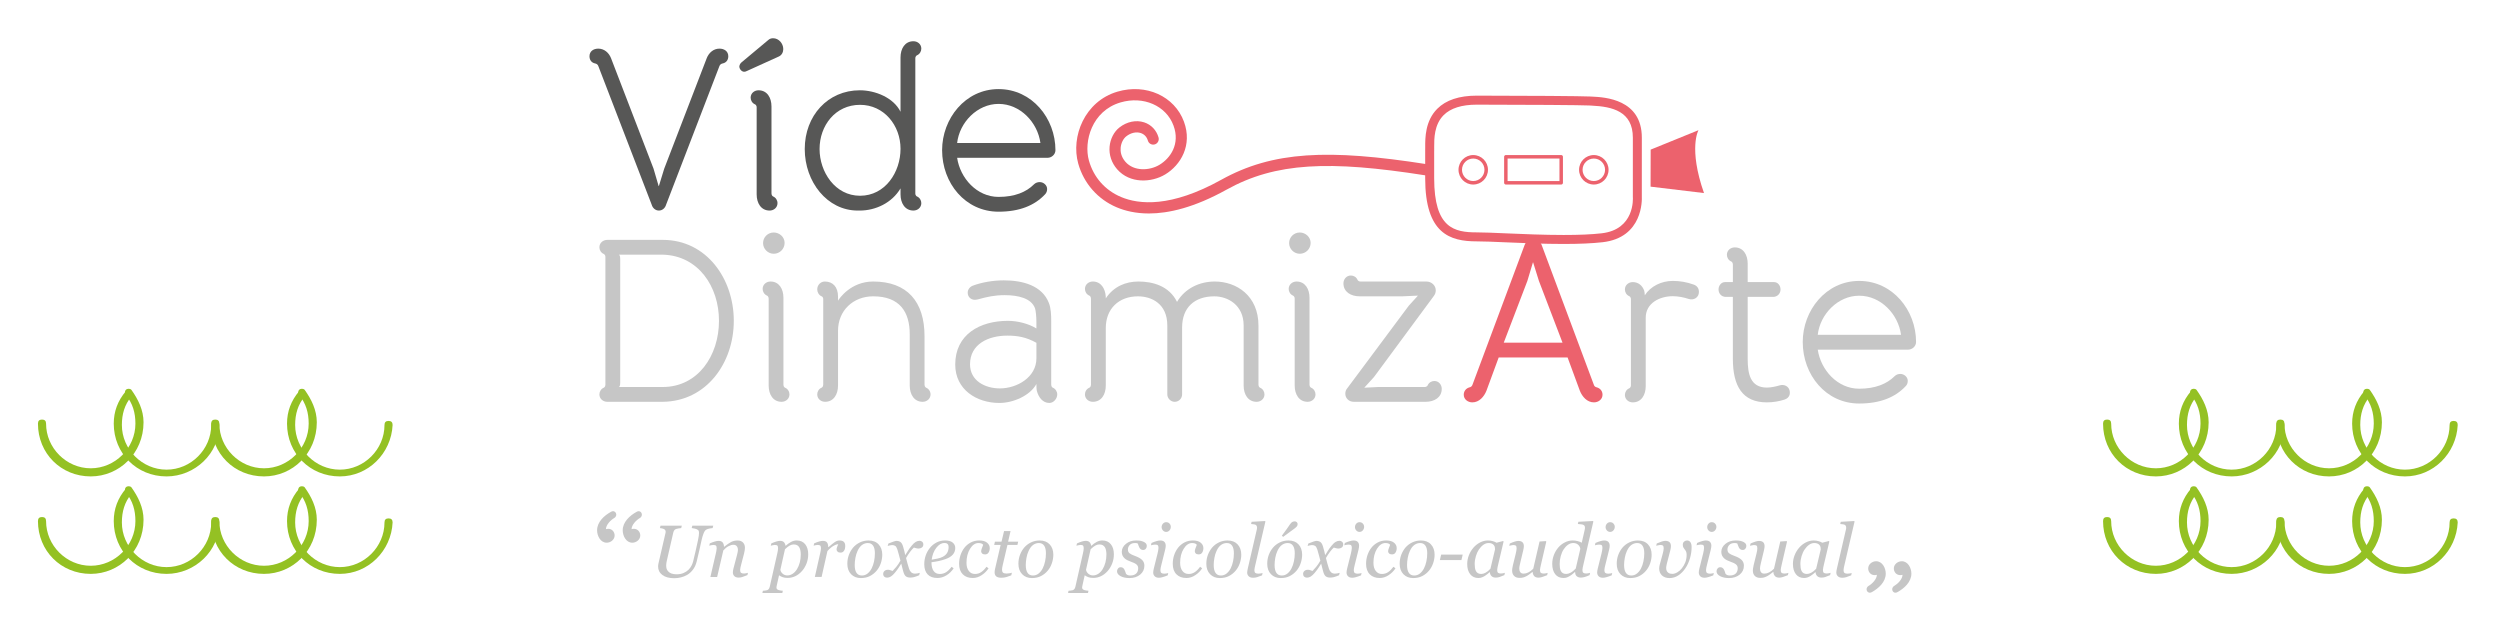 <?xml version="1.0" encoding="utf-8"?>
<!-- Generator: Adobe Illustrator 18.0.0, SVG Export Plug-In . SVG Version: 6.00 Build 0)  -->
<!DOCTYPE svg PUBLIC "-//W3C//DTD SVG 1.1//EN" "http://www.w3.org/Graphics/SVG/1.1/DTD/svg11.dtd">
<svg version="1.1" id="Layer_1" xmlns="http://www.w3.org/2000/svg" xmlns:xlink="http://www.w3.org/1999/xlink" x="0px" y="0px"
	 width="301.748px" height="76.191px" viewBox="0 0 301.748 76.191" style="enable-background:new 0 0 301.748 76.191;"
	 xml:space="preserve">
<style type="text/css">
	.st0{fill:#575756;}
	.st1{fill:#C6C6C6;}
	.st2{fill:#EC626D;}
	.st3{fill:#9770AE;}
	.st4{fill:#6EC4C6;}
	.st5{fill:#CB6566;}
	.st6{fill:#FEEB17;}
	.st7{fill:#94C123;}
</style>
<g>
	<path class="st0" d="M71.82,7.656C71.4,7.571,71.15,7.239,71.15,6.791c0-0.617,0.501-0.922,1.06-0.922
		c0.725,0,1.284,0.503,1.538,1.144l5.136,13.348l0.612,2.094h0.031l0.643-2.094l5.136-13.348c0.252-0.64,0.81-1.144,1.534-1.144
		c0.558,0,1.064,0.305,1.064,0.922c0,0.447-0.249,0.779-0.67,0.864c-0.168,0.025-0.334,0.139-0.394,0.306l-6.447,16.757
		c-0.111,0.388-0.444,0.695-0.865,0.695c-0.422,0-0.754-0.307-0.865-0.695L72.211,7.962C72.154,7.795,71.987,7.68,71.82,7.656z"/>
	<path class="st0" d="M90.13,8.577c-0.114,0.058-0.195,0.084-0.309,0.084c-0.308,0-0.585-0.337-0.585-0.643
		c0.026-0.224,0.141-0.389,0.277-0.501l3.242-2.708c0.165-0.141,0.361-0.194,0.556-0.194c0.696,0,1.229,0.641,1.229,1.311
		c0,0.363-0.17,0.724-0.533,0.892L90.13,8.577z M91.328,23.459V12.96c0-0.278-0.194-0.362-0.194-0.362
		c-0.337-0.14-0.532-0.476-0.532-0.81c0-0.534,0.447-0.891,0.949-0.891c1.037,0,1.566,0.891,1.566,1.95v10.5
		c0,0.28,0.195,0.364,0.195,0.364c0.336,0.14,0.531,0.475,0.531,0.809c0,0.531-0.447,0.895-0.948,0.895
		C91.86,25.414,91.328,24.519,91.328,23.459z"/>
	<path class="st0" d="M108.693,23.459v-0.723c-1.032,1.755-3.016,2.678-4.914,2.678h-0.252c-3.684,0-6.395-3.462-6.395-7.427
		c0-4.022,2.79-7.09,6.646-7.09c1.872,0,4.078,0.891,4.914,2.593V6.929c0-1.06,0.531-1.952,1.562-1.952
		c0.504,0,0.948,0.362,0.948,0.891c0,0.335-0.195,0.67-0.527,0.809c0,0-0.196,0.086-0.196,0.364v16.305
		c0,0.28,0.196,0.364,0.196,0.364c0.332,0.14,0.527,0.475,0.527,0.809c0,0.531-0.444,0.895-0.948,0.895
		C109.225,25.414,108.693,24.519,108.693,23.459z M103.806,12.653c-2.989,0-4.885,2.513-4.885,5.334c0,2.762,1.87,5.64,4.885,5.64
		c3.043,0,4.887-2.847,4.887-5.666C108.693,15.14,106.708,12.653,103.806,12.653z"/>
	<path class="st0" d="M115.525,19.047c0.363,2.455,2.376,4.719,5.001,4.719c1.952,0,3.349-0.585,4.266-1.509
		c0.199-0.195,0.45-0.279,0.701-0.279c0.447,0,0.894,0.362,0.894,0.837c0,0.253-0.087,0.476-0.252,0.644
		c-1.256,1.338-3.073,2.093-5.609,2.093c-4.026,0-6.815-3.46-6.815-7.425c0-3.798,2.789-7.373,6.815-7.373
		c4.044,0,6.865,3.546,6.865,7.373c0,0.529-0.472,0.92-0.949,0.92H115.525z M125.577,17.259c-0.335-2.484-2.431-4.718-5.051-4.718
		c-2.572,0-4.721,2.234-5.001,4.718H125.577z"/>
	<path class="st1" d="M73.298,48.498c-0.505,0-0.952-0.363-0.952-0.894c0-0.333,0.199-0.672,0.531-0.809
		c0,0,0.195-0.084,0.195-0.362V31.019c0-0.28-0.195-0.364-0.195-0.364c-0.333-0.138-0.531-0.473-0.531-0.809
		c0-0.531,0.447-0.893,0.952-0.893h6.696c5.278,0,8.575,4.689,8.575,9.771c0,5.081-3.296,9.717-8.575,9.773H73.298z M74.719,30.739
		c0.14,0.142,0.14,0.365,0.14,0.531v14.908c0,0.171,0,0.395-0.14,0.533h5.276c4.248,0,6.786-3.795,6.786-7.987
		c0-4.16-2.512-7.874-6.786-7.986H74.719z"/>
	<path class="st1" d="M92.777,46.541V36.046c0-0.28-0.196-0.365-0.196-0.365c-0.336-0.139-0.531-0.473-0.531-0.809
		c0-0.532,0.443-0.893,0.949-0.893c1.032,0,1.56,0.893,1.56,1.953v10.501c0,0.278,0.195,0.362,0.195,0.362
		c0.337,0.137,0.533,0.476,0.533,0.809c0,0.531-0.444,0.894-0.95,0.894C93.305,48.498,92.777,47.604,92.777,46.541z M92.102,29.342
		c0-0.724,0.586-1.28,1.286-1.28c0.701,0,1.314,0.556,1.314,1.253c0,0.729-0.586,1.314-1.314,1.314
		C92.688,30.629,92.102,30.044,92.102,29.342z"/>
	<path class="st1" d="M109.804,46.541v-6.197c0-2.655-1.171-4.578-4.413-4.578c-2.398,0-4.242,1.704-4.242,4.159v6.616
		c0,1.063-0.531,1.956-1.562,1.956c-0.504,0-0.948-0.363-0.948-0.894c0-0.333,0.194-0.672,0.527-0.809c0,0,0.196-0.084,0.196-0.362
		V36.098c0-0.278-0.196-0.332-0.196-0.332c-0.333-0.141-0.527-0.503-0.527-0.839c0-0.531,0.416-0.948,0.917-0.948
		c0.979,0,1.592,0.668,1.592,1.813v0.503c0.141-0.249,1.534-2.316,4.242-2.316c4.106,0,6.199,2.426,6.199,6.59v5.864
		c0,0.278,0.196,0.362,0.196,0.362c0.334,0.137,0.532,0.476,0.532,0.809c0,0.531-0.449,0.894-0.953,0.894
		C110.337,48.498,109.804,47.604,109.804,46.541z"/>
	<path class="st1" d="M125.15,47.187c-0.055-0.222-0.055-0.559-0.055-0.837c-0.78,1.42-2.819,2.287-4.468,2.287
		c-2.763,0-5.331-1.621-5.331-4.635c0-3.63,2.962-5.277,6.366-5.277c1.2,0,2.538,0.362,3.432,0.922c0-0.171,0-0.504,0-0.782
		c0-0.641-0.083-1.426-0.167-1.65c-0.446-1.226-2.04-1.59-3.655-1.59c-1.233,0-2.097,0.195-3.211,0.503
		c-0.114,0.029-0.283,0.058-0.394,0.058c-0.502,0-0.865-0.365-0.865-0.867c0-0.364,0.251-0.7,0.613-0.838
		c1.036-0.39,2.403-0.643,3.742-0.643c2.319,0,4.637,0.643,5.444,2.737c0.253,0.639,0.28,1.451,0.28,2.233v7.625
		c0,0.278,0.195,0.362,0.195,0.362c0.333,0.137,0.532,0.476,0.532,0.809c0,0.531-0.448,1.033-0.953,1.033
		C125.849,48.637,125.348,47.94,125.15,47.187z M125.095,41.376c-1.258-0.697-2.288-0.866-3.519-0.866
		c-2.263,0-4.494,1.008-4.494,3.464c0,1.984,1.814,2.906,3.601,2.906c2.068,0,4.412-1.342,4.412-3.634V41.376z"/>
	<path class="st1" d="M130.952,47.604c0-0.333,0.195-0.672,0.532-0.809c0,0,0.195-0.084,0.195-0.362V36.046
		c0-0.28-0.195-0.365-0.195-0.365c-0.337-0.139-0.532-0.473-0.532-0.809c0-0.532,0.447-0.893,0.949-0.893
		c0.979,0,1.507,0.839,1.566,1.841c0,0.03,0,0.168,0,0.196c0.949-1.451,2.429-2.037,3.936-2.037c1.731,0,3.712,0.527,4.662,2.456
		c0.979-1.648,2.738-2.456,4.552-2.456c2.626,0,5.279,1.702,5.279,5.331v7.123c0,0.278,0.195,0.362,0.195,0.362
		c0.336,0.137,0.53,0.476,0.53,0.809c0,0.531-0.448,0.894-0.948,0.894c-1.033,0-1.566-0.894-1.566-1.956v-7.257
		c0-2.484-1.928-3.518-3.546-3.518c-2.372,0-3.882,1.341-3.882,3.768v8.07c0,0.478-0.389,0.894-0.894,0.894
		c-0.474,0-0.892-0.416-0.892-0.894v-8.32c0-2.652-1.928-3.518-3.546-3.518c-2.316,0-3.88,1.507-3.88,3.824v6.951
		c0,1.063-0.529,1.956-1.566,1.956C131.398,48.498,130.952,48.135,130.952,47.604z"/>
	<path class="st1" d="M156.268,46.541V36.046c0-0.28-0.199-0.365-0.199-0.365c-0.331-0.139-0.527-0.473-0.527-0.809
		c0-0.532,0.447-0.893,0.949-0.893c1.032,0,1.565,0.893,1.565,1.953v10.501c0,0.278,0.195,0.362,0.195,0.362
		c0.333,0.137,0.529,0.476,0.529,0.809c0,0.531-0.444,0.894-0.951,0.894C156.797,48.498,156.268,47.604,156.268,46.541z
		 M155.595,29.342c0-0.724,0.589-1.28,1.285-1.28c0.698,0,1.313,0.556,1.313,1.253c0,0.729-0.585,1.314-1.313,1.314
		C156.184,30.629,155.595,30.044,155.595,29.342z"/>
	<path class="st1" d="M163.05,33.253c0.333,0,0.67,0.194,0.806,0.533c0,0,0.084,0.194,0.362,0.194h7.931
		c0.673,0,1.146,0.502,1.146,1.06c0,0.223-0.056,0.447-0.223,0.671l-7.234,9.798l-1.171,1.287l1.675-0.084h5.61
		c0.279,0,0.363-0.196,0.363-0.196c0.141-0.337,0.475-0.531,0.812-0.531c0.528,0,0.89,0.449,0.89,0.948
		c0,1.035-0.89,1.566-1.951,1.566h-8.659c-0.613,0-1.029-0.447-1.029-0.975c0-0.228,0.053-0.448,0.221-0.642l7.429-9.971
		l1.115-1.229l-1.87,0.085h-5.167c-1.058,0-1.955-0.531-1.955-1.566C162.153,33.701,162.517,33.253,163.05,33.253z"/>
	<path class="st1" d="M198.442,35.051c0.028,0.084,0.084,0.336,0.084,0.59c0.698-1.094,2.01-1.735,3.38-1.735
		c0.837,0,1.703,0.142,2.54,0.45c0.364,0.136,0.613,0.417,0.613,0.89c0,0.673-0.642,1.034-1.228,0.84
		c-0.586-0.196-1.283-0.335-1.925-0.335c-1.592,0-3.269,0.838-3.269,2.596v8.264c0,1.063-0.531,1.956-1.564,1.956
		c-0.501,0-0.949-0.363-0.949-0.894c0-0.334,0.194-0.672,0.531-0.808c0,0,0.195-0.084,0.195-0.364V36.113
		c0-0.278-0.195-0.363-0.195-0.363c-0.338-0.14-0.531-0.476-0.531-0.812c0-0.532,0.447-0.89,0.949-0.89
		C197.747,34.049,198.22,34.466,198.442,35.051z"/>
	<path class="st1" d="M210.945,31.815v2.233h3.183c0.475,0,0.781,0.443,0.781,0.89c0,0.534-0.416,0.897-0.892,0.897h-3.072v7.481
		c0,1.735,0.277,3.465,2.318,3.465c0.501,0,1.118-0.14,1.591-0.28c0.56-0.139,1.033,0.168,1.144,0.615
		c0.111,0.418,0,0.918-0.611,1.115c-0.616,0.198-1.343,0.335-2.124,0.335c-2.962,0-4.106-1.982-4.106-5.25v-7.481h-0.838
		c-0.558,0-0.892-0.422-0.892-0.897c0-0.447,0.308-0.89,0.783-0.89h0.947v-2.123c0-0.279-0.195-0.363-0.195-0.363
		c-0.333-0.138-0.527-0.476-0.527-0.808c0-0.531,0.444-0.894,0.948-0.894C210.415,29.86,210.945,30.755,210.945,31.815z"/>
	<path class="st1" d="M219.401,42.2c0.365,2.455,2.374,4.717,4.998,4.717c1.955,0,3.351-0.586,4.274-1.507
		c0.195-0.195,0.444-0.279,0.697-0.279c0.447,0,0.896,0.363,0.896,0.839c0,0.253-0.085,0.474-0.253,0.641
		c-1.256,1.341-3.073,2.094-5.613,2.094c-4.018,0-6.811-3.459-6.811-7.425c0-3.799,2.793-7.373,6.811-7.373
		c4.047,0,6.868,3.548,6.868,7.373c0,0.529-0.476,0.921-0.949,0.921H219.401z M229.454,40.411c-0.337-2.484-2.431-4.719-5.055-4.719
		c-2.567,0-4.72,2.235-4.998,4.719H229.454z"/>
	<g>
		<path class="st2" d="M186.082,29.58l6.284,16.837c0.052,0.193,0.192,0.306,0.362,0.335c0.416,0.113,0.695,0.446,0.695,0.893
			c0,0.558-0.5,0.921-1.032,0.921c-0.838,0-1.422-0.697-1.701-1.395l-1.482-4.023h-8.318l-1.481,4.023
			c-0.28,0.697-0.865,1.395-1.702,1.395c-0.532,0-1.033-0.363-1.033-0.921c0-0.447,0.279-0.78,0.696-0.893
			c0.169-0.03,0.309-0.142,0.365-0.335l6.283-16.837c0.168-0.473,0.584-0.695,1.032-0.695
			C185.496,28.885,185.913,29.107,186.082,29.58z M185.745,33.906l-0.697-2.232h-0.026l-0.67,2.232l-2.851,7.455h7.094
			L185.745,33.906z"/>
	</g>
	<path class="st2" d="M177.817,22.274c-0.981,0-1.777-0.797-1.777-1.782c0-0.983,0.796-1.778,1.777-1.778
		c0.982,0,1.78,0.795,1.78,1.778C179.598,21.477,178.799,22.274,177.817,22.274z M177.817,19.136c-0.747,0-1.356,0.609-1.356,1.357
		c0,0.749,0.609,1.359,1.356,1.359c0.748,0,1.357-0.61,1.357-1.359C179.174,19.744,178.565,19.136,177.817,19.136z"/>
	<path class="st2" d="M192.373,22.274c-0.983,0-1.781-0.797-1.781-1.782c0-0.983,0.798-1.778,1.781-1.778
		c0.979,0,1.779,0.795,1.779,1.778C194.152,21.477,193.352,22.274,192.373,22.274z M192.373,19.136
		c-0.748,0-1.358,0.609-1.358,1.357c0,0.749,0.609,1.359,1.358,1.359c0.747,0,1.357-0.61,1.357-1.359
		C193.73,19.744,193.12,19.136,192.373,19.136z"/>
	<path class="st2" d="M188.438,22.274h-6.682c-0.119,0-0.21-0.095-0.21-0.212v-3.136c0-0.117,0.091-0.212,0.21-0.212h6.682
		c0.114,0,0.208,0.095,0.208,0.212v3.136C188.646,22.179,188.552,22.274,188.438,22.274z M181.965,21.851h6.261v-2.716h-6.261
		V21.851z"/>
	<path class="st2" d="M138.668,25.766c-1.611,0-2.895-0.325-3.88-0.742c-2.283-0.963-3.976-2.889-4.646-5.28
		c-0.913-3.252,0.773-7.519,4.735-8.682c3.439-1.013,6.888,0.544,8.023,3.62c1.047,2.833-0.383,5.243-2.264,6.374
		c-1.665,1.002-4.26,1.125-5.792-0.619c-0.682-0.778-1.006-1.752-0.917-2.746c0.087-0.93,0.532-1.795,1.19-2.308
		c0.9-0.704,2.017-0.933,2.987-0.614c0.847,0.279,1.478,0.941,1.731,1.821c0.102,0.361-0.101,0.735-0.457,0.84
		c-0.358,0.103-0.73-0.103-0.831-0.462c-0.128-0.447-0.434-0.769-0.858-0.91c-0.549-0.18-1.204-0.031-1.75,0.398
		c-0.361,0.279-0.625,0.815-0.675,1.362c-0.042,0.435,0.027,1.087,0.582,1.72c1.015,1.154,2.884,1.086,4.104,0.352
		c1.299-0.783,2.521-2.49,1.693-4.733c-0.887-2.404-3.635-3.605-6.393-2.795c-3.486,1.024-4.456,4.732-3.819,7.013
		c0.567,2.02,1.943,3.583,3.872,4.399c2.168,0.917,6.026,1.301,12.097-2.072c6.229-3.462,12.93-3.749,24.822-1.883
		c0.365,0.056,0.615,0.404,0.559,0.774c-0.057,0.37-0.397,0.627-0.764,0.568c-11.562-1.815-18.034-1.57-23.972,1.73
		C144.147,25.057,141.05,25.766,138.668,25.766z"/>
	<path class="st2" d="M188.726,29.446c-2.399,0-4.953-0.11-7.002-0.199c-1.436-0.063-2.673-0.114-3.48-0.114
		c-3.233,0-6.226-0.925-6.226-7.621l0.001-3.535c0-0.022,0-0.044,0.002-0.065c0-0.037-0.002-0.063-0.002-0.072h0.003v-0.088
		c-0.005-1.1-0.01-3.152,1.456-4.623c1.047-1.052,2.652-1.584,4.766-1.584c5.827,0,12.84,0.054,13.645,0.103
		c0.087,0.007,0.186,0.011,0.297,0.014c1.482,0.074,5.992,0.293,5.982,4.967c-0.006,4.491-0.002,6.895-0.002,7.094
		c0.021,0.408,0.137,4.962-4.737,5.514C192.18,29.376,190.64,29.446,188.726,29.446z M173.103,18.248c0,0.552,0,1.642,0,3.264
		c0,6.036,2.43,6.535,5.141,6.535c0.829,0,2.079,0.053,3.524,0.117c2.042,0.088,4.581,0.197,6.957,0.197
		c1.874,0,3.373-0.063,4.584-0.202c4.022-0.453,3.788-4.22,3.775-4.379l-0.001-0.041c0,0-0.006-2.415,0.001-7.111
		c0.006-3.205-2.497-3.76-4.948-3.879c-0.119-0.005-0.226-0.012-0.315-0.018c-0.787-0.049-7.767-0.1-13.577-0.1
		c-1.815,0-3.161,0.427-3.998,1.264c-1.149,1.155-1.144,2.845-1.141,3.856l0.002,0.147c0,0.053,0,0.112-0.002,0.166
		c0,0.009,0,0.016,0,0.022v0.164H173.103z"/>
	<path class="st2" d="M199.234,18.059l5.771-2.347c0,0-1.236,2.15,0.665,7.59l-6.447-0.773L199.234,18.059z"/>
</g>
<g>
	<g>
		<path class="st1" d="M81.381,69.79c-0.611,0-1.09-0.131-1.434-0.388c-0.343-0.26-0.516-0.604-0.516-1.035
			c0-0.061,0.005-0.118,0.012-0.174c0.006-0.054,0.017-0.115,0.033-0.184l0.85-3.682c0.007-0.023,0.011-0.049,0.013-0.076
			c0.003-0.026,0.004-0.051,0.004-0.074c0-0.059-0.012-0.113-0.037-0.163c-0.026-0.052-0.07-0.096-0.128-0.134
			c-0.064-0.041-0.149-0.072-0.257-0.096c-0.109-0.023-0.197-0.037-0.271-0.046l0.071-0.287h2.57l-0.07,0.287
			c-0.082,0.002-0.187,0.014-0.315,0.041c-0.127,0.02-0.223,0.042-0.288,0.062c-0.115,0.037-0.195,0.098-0.245,0.18
			c-0.05,0.08-0.086,0.168-0.109,0.261l-0.791,3.444c-0.017,0.074-0.034,0.16-0.046,0.249c-0.012,0.094-0.02,0.185-0.02,0.273
			c0,0.15,0.016,0.284,0.049,0.392c0.03,0.115,0.102,0.227,0.21,0.34c0.09,0.1,0.215,0.18,0.377,0.243
			c0.162,0.061,0.367,0.093,0.609,0.093c0.333,0,0.617-0.051,0.852-0.155c0.236-0.105,0.433-0.232,0.591-0.386
			c0.149-0.147,0.27-0.311,0.364-0.492c0.095-0.18,0.161-0.355,0.201-0.52c0.103-0.419,0.201-0.828,0.292-1.225
			c0.09-0.397,0.186-0.831,0.288-1.302c0.05-0.234,0.084-0.424,0.103-0.569c0.018-0.144,0.028-0.264,0.028-0.357
			c0-0.085-0.009-0.15-0.026-0.202c-0.018-0.05-0.048-0.095-0.093-0.134c-0.084-0.071-0.211-0.129-0.378-0.168
			c-0.17-0.038-0.298-0.061-0.385-0.07l0.07-0.287h2.527l-0.07,0.287c-0.079,0.002-0.203,0.021-0.372,0.054
			c-0.168,0.033-0.305,0.082-0.41,0.142c-0.119,0.069-0.223,0.222-0.316,0.457c-0.092,0.239-0.167,0.486-0.224,0.744
			c-0.091,0.416-0.184,0.835-0.279,1.261c-0.094,0.423-0.203,0.881-0.325,1.375c-0.102,0.405-0.256,0.74-0.461,1.001
			c-0.205,0.265-0.434,0.471-0.69,0.619c-0.249,0.142-0.504,0.243-0.768,0.304C81.906,69.759,81.641,69.79,81.381,69.79z"/>
		<path class="st1" d="M90.278,69.136l-0.065,0.278c-0.262,0.105-0.468,0.18-0.613,0.229c-0.146,0.049-0.293,0.072-0.443,0.072
			c-0.234,0-0.41-0.061-0.526-0.182c-0.116-0.12-0.174-0.27-0.174-0.448c0-0.063,0.005-0.134,0.018-0.21
			c0.012-0.078,0.031-0.169,0.056-0.272l0.43-1.632c0.033-0.123,0.059-0.236,0.078-0.339c0.018-0.102,0.029-0.183,0.029-0.246
			c0-0.194-0.047-0.351-0.14-0.462c-0.092-0.114-0.231-0.172-0.411-0.172c-0.175,0-0.374,0.061-0.592,0.176
			c-0.22,0.116-0.426,0.286-0.62,0.507l-0.746,3.205h-0.815l0.655-2.829c0.016-0.07,0.037-0.171,0.064-0.302
			c0.026-0.134,0.04-0.241,0.04-0.32c0-0.164-0.028-0.273-0.084-0.329c-0.054-0.055-0.167-0.085-0.331-0.085
			c-0.064,0-0.147,0.012-0.248,0.032c-0.098,0.025-0.176,0.041-0.231,0.058l0.065-0.281c0.229-0.099,0.431-0.177,0.606-0.226
			c0.175-0.049,0.326-0.075,0.451-0.075c0.232,0,0.396,0.063,0.495,0.19c0.099,0.124,0.153,0.296,0.158,0.518h0.027
			c0.319-0.253,0.594-0.446,0.825-0.569c0.233-0.124,0.497-0.186,0.791-0.186c0.279,0,0.496,0.08,0.653,0.242
			c0.156,0.162,0.234,0.373,0.234,0.635c0,0.052-0.008,0.145-0.023,0.279c-0.016,0.136-0.044,0.268-0.078,0.399l-0.366,1.401
			c-0.028,0.094-0.052,0.201-0.078,0.323c-0.024,0.118-0.037,0.214-0.037,0.28c0,0.165,0.037,0.279,0.109,0.339
			c0.073,0.06,0.192,0.09,0.358,0.09c0.055,0,0.134-0.01,0.238-0.028C90.143,69.176,90.223,69.154,90.278,69.136z"/>
		<path class="st1" d="M97.551,66.902c0,0.391-0.068,0.759-0.204,1.11c-0.136,0.348-0.319,0.654-0.546,0.91
			c-0.251,0.28-0.525,0.492-0.82,0.628c-0.295,0.138-0.598,0.204-0.91,0.204c-0.25,0-0.455-0.029-0.615-0.092
			c-0.158-0.06-0.302-0.136-0.427-0.228l-0.253,1.143c-0.018,0.075-0.032,0.144-0.043,0.206c-0.009,0.064-0.015,0.117-0.015,0.154
			c0,0.078,0.029,0.141,0.086,0.187c0.056,0.047,0.122,0.079,0.194,0.101c0.073,0.022,0.154,0.039,0.245,0.052
			c0.09,0.013,0.171,0.02,0.244,0.026l-0.061,0.273h-2.406l0.061-0.273c0.092-0.007,0.179-0.013,0.261-0.023
			c0.082-0.008,0.159-0.024,0.233-0.041c0.089-0.028,0.161-0.076,0.215-0.148c0.053-0.072,0.092-0.159,0.117-0.267l0.909-4.015
			c0.024-0.11,0.046-0.225,0.065-0.332c0.022-0.116,0.032-0.211,0.032-0.292c0-0.163-0.025-0.272-0.078-0.327
			c-0.05-0.055-0.16-0.085-0.329-0.085c-0.064,0-0.146,0.013-0.244,0.039c-0.099,0.025-0.176,0.044-0.231,0.057l0.067-0.279
			c0.22-0.098,0.419-0.176,0.597-0.23c0.178-0.053,0.327-0.08,0.454-0.08c0.204,0,0.36,0.052,0.463,0.154
			c0.103,0.106,0.171,0.249,0.198,0.433h0.034c0.197-0.184,0.409-0.335,0.635-0.456c0.226-0.12,0.45-0.178,0.674-0.178
			c0.441,0,0.785,0.152,1.032,0.453C97.428,65.987,97.551,66.393,97.551,66.902z M96.191,68.708c0.148-0.24,0.261-0.511,0.342-0.816
			c0.08-0.304,0.119-0.626,0.119-0.968c0-0.155-0.014-0.31-0.041-0.466c-0.027-0.155-0.072-0.285-0.134-0.385
			c-0.063-0.114-0.151-0.202-0.26-0.267c-0.111-0.062-0.257-0.092-0.437-0.092c-0.135,0-0.283,0.039-0.443,0.123
			c-0.161,0.08-0.358,0.234-0.591,0.457l-0.557,2.477c0.021,0.167,0.111,0.32,0.268,0.467c0.157,0.141,0.349,0.216,0.573,0.216
			c0.23,0,0.445-0.07,0.645-0.201C95.877,69.12,96.048,68.935,96.191,68.708z"/>
		<path class="st1" d="M102.02,65.944c0,0.083-0.011,0.172-0.034,0.27c-0.024,0.097-0.059,0.177-0.1,0.242
			c-0.053,0.078-0.11,0.136-0.173,0.18c-0.064,0.042-0.153,0.063-0.269,0.063c-0.156,0-0.273-0.039-0.352-0.12
			c-0.079-0.077-0.118-0.163-0.118-0.26c0-0.09,0.022-0.192,0.065-0.303c0.044-0.111,0.088-0.223,0.136-0.334
			c-0.035,0-0.092,0.01-0.172,0.028c-0.081,0.021-0.178,0.056-0.291,0.115c-0.113,0.052-0.24,0.137-0.385,0.247
			c-0.144,0.11-0.296,0.258-0.458,0.443l-0.703,3.123h-0.815l0.637-2.829c0.014-0.07,0.035-0.174,0.064-0.315
			c0.028-0.142,0.041-0.242,0.041-0.308c0-0.164-0.029-0.273-0.082-0.329c-0.056-0.055-0.167-0.085-0.331-0.085
			c-0.064,0-0.146,0.012-0.245,0.032c-0.098,0.025-0.176,0.041-0.231,0.058l0.066-0.281c0.226-0.099,0.429-0.177,0.603-0.226
			c0.174-0.049,0.325-0.075,0.448-0.075c0.233,0,0.399,0.065,0.497,0.191c0.1,0.126,0.149,0.318,0.149,0.569h0.026
			c0.347-0.299,0.609-0.508,0.788-0.628c0.179-0.12,0.366-0.178,0.561-0.178c0.093,0,0.184,0.01,0.271,0.036
			c0.087,0.022,0.161,0.062,0.223,0.118c0.064,0.06,0.111,0.132,0.141,0.21C102.005,65.679,102.02,65.794,102.02,65.944z"/>
		<path class="st1" d="M106.488,66.95c0,0.345-0.058,0.687-0.174,1.03c-0.117,0.342-0.285,0.647-0.507,0.905
			c-0.224,0.267-0.493,0.483-0.81,0.645c-0.315,0.162-0.682,0.242-1.097,0.242c-0.483,0-0.876-0.156-1.176-0.467
			c-0.302-0.313-0.451-0.731-0.451-1.259c0-0.387,0.064-0.747,0.191-1.083c0.129-0.334,0.301-0.627,0.515-0.881
			c0.219-0.25,0.488-0.458,0.81-0.613c0.321-0.155,0.67-0.234,1.045-0.234c0.519,0,0.923,0.157,1.215,0.473
			C106.341,66.023,106.488,66.438,106.488,66.95z M105.599,66.783c0-0.414-0.075-0.721-0.221-0.929
			c-0.148-0.208-0.358-0.311-0.635-0.311c-0.241,0-0.469,0.074-0.682,0.222c-0.214,0.152-0.397,0.392-0.552,0.726
			c-0.119,0.254-0.207,0.536-0.262,0.847c-0.055,0.309-0.084,0.595-0.084,0.857c0,0.418,0.072,0.733,0.217,0.945
			c0.144,0.215,0.361,0.323,0.653,0.323c0.26,0,0.489-0.083,0.689-0.245c0.2-0.165,0.364-0.369,0.489-0.619
			c0.125-0.247,0.222-0.526,0.289-0.844C105.563,67.441,105.599,67.117,105.599,66.783z"/>
		<path class="st1" d="M111.445,65.717c-0.003,0.169-0.066,0.294-0.186,0.376c-0.121,0.078-0.253,0.118-0.395,0.118
			c-0.088,0-0.186-0.017-0.297-0.046c-0.11-0.03-0.196-0.055-0.261-0.072c-0.129,0.114-0.283,0.284-0.456,0.51
			c-0.172,0.229-0.336,0.478-0.49,0.75c0.07,0.278,0.132,0.515,0.187,0.71c0.055,0.196,0.114,0.394,0.179,0.59
			c0.055,0.178,0.142,0.318,0.259,0.426c0.12,0.108,0.274,0.16,0.465,0.16c0.068,0,0.166-0.01,0.288-0.031
			c0.122-0.018,0.218-0.04,0.283-0.067l-0.079,0.293c-0.279,0.115-0.489,0.194-0.631,0.226c-0.14,0.036-0.292,0.054-0.456,0.054
			c-0.203,0-0.371-0.048-0.504-0.139c-0.133-0.095-0.239-0.285-0.321-0.577c-0.059-0.211-0.105-0.389-0.142-0.534
			c-0.037-0.145-0.073-0.287-0.106-0.431c-0.134,0.202-0.246,0.372-0.333,0.512c-0.087,0.142-0.233,0.338-0.436,0.584
			c-0.177,0.214-0.339,0.369-0.489,0.458c-0.148,0.091-0.299,0.137-0.453,0.137c-0.137,0-0.25-0.04-0.337-0.121
			c-0.089-0.079-0.134-0.192-0.134-0.333c0-0.139,0.052-0.255,0.156-0.353c0.105-0.099,0.249-0.147,0.431-0.147
			c0.094,0,0.183,0.018,0.273,0.051c0.089,0.034,0.181,0.067,0.277,0.094c0.11-0.105,0.256-0.27,0.439-0.489
			c0.18-0.221,0.35-0.472,0.507-0.754c-0.055-0.206-0.115-0.433-0.18-0.681c-0.066-0.248-0.128-0.463-0.185-0.651
			c-0.076-0.232-0.163-0.383-0.262-0.449c-0.099-0.066-0.225-0.1-0.38-0.1c-0.084,0-0.173,0.013-0.269,0.037
			c-0.094,0.021-0.182,0.045-0.264,0.069l0.084-0.293c0.224-0.09,0.425-0.17,0.604-0.229c0.179-0.06,0.3-0.09,0.365-0.09
			c0.199,0,0.368,0.048,0.499,0.146c0.132,0.098,0.237,0.285,0.316,0.564c0.09,0.324,0.144,0.521,0.158,0.588
			c0.017,0.076,0.048,0.217,0.094,0.423c0.14-0.211,0.254-0.396,0.341-0.543c0.088-0.149,0.23-0.345,0.429-0.589
			c0.183-0.23,0.354-0.386,0.509-0.472c0.155-0.086,0.303-0.13,0.446-0.13c0.13,0,0.237,0.041,0.326,0.124
			C111.404,65.481,111.447,65.586,111.445,65.717z"/>
		<path class="st1" d="M115.298,66.142c0,0.309-0.098,0.574-0.291,0.795c-0.194,0.221-0.476,0.4-0.844,0.531
			c-0.271,0.098-0.543,0.178-0.82,0.239c-0.276,0.061-0.581,0.111-0.916,0.155c0,0.458,0.084,0.81,0.256,1.051
			c0.169,0.244,0.419,0.365,0.747,0.365c0.291,0,0.549-0.074,0.771-0.219c0.222-0.144,0.441-0.361,0.657-0.649l0.246,0.184
			c-0.232,0.355-0.523,0.638-0.872,0.851c-0.349,0.211-0.711,0.318-1.085,0.318c-0.515,0-0.91-0.142-1.181-0.432
			c-0.272-0.288-0.408-0.698-0.408-1.227c0-0.369,0.058-0.718,0.172-1.051c0.114-0.334,0.282-0.639,0.504-0.916
			c0.215-0.27,0.48-0.489,0.792-0.655c0.312-0.165,0.658-0.249,1.036-0.249c0.42,0,0.73,0.085,0.932,0.257
			C115.196,65.66,115.298,65.877,115.298,66.142z M114.495,66.033c0-0.11-0.017-0.201-0.048-0.267
			c-0.033-0.064-0.074-0.113-0.123-0.145c-0.051-0.036-0.108-0.059-0.165-0.068c-0.058-0.008-0.118-0.012-0.179-0.012
			c-0.35,0-0.671,0.193-0.967,0.577c-0.295,0.381-0.483,0.858-0.56,1.434c0.203-0.031,0.433-0.074,0.687-0.128
			c0.257-0.054,0.469-0.122,0.638-0.211c0.241-0.125,0.422-0.284,0.539-0.478C114.435,66.539,114.495,66.305,114.495,66.033z"/>
		<path class="st1" d="M117.413,69.763c-0.508,0-0.912-0.147-1.207-0.446c-0.294-0.296-0.442-0.718-0.442-1.266
			c0-0.364,0.056-0.714,0.168-1.05c0.113-0.33,0.269-0.627,0.47-0.886c0.2-0.258,0.454-0.471,0.761-0.635
			c0.308-0.164,0.648-0.247,1.023-0.247c0.416,0,0.732,0.088,0.949,0.267c0.218,0.175,0.327,0.396,0.327,0.663
			c0,0.199-0.049,0.377-0.143,0.528c-0.095,0.153-0.236,0.225-0.425,0.225c-0.157,0-0.276-0.038-0.355-0.115
			c-0.078-0.078-0.116-0.165-0.116-0.262c0-0.093,0.031-0.22,0.093-0.381c0.064-0.16,0.113-0.289,0.151-0.389
			c-0.033-0.078-0.104-0.133-0.214-0.171c-0.111-0.037-0.226-0.055-0.345-0.055c-0.396,0-0.737,0.231-1.024,0.693
			c-0.286,0.462-0.43,1.025-0.43,1.694c0,0.414,0.093,0.742,0.278,0.983c0.185,0.244,0.433,0.365,0.75,0.365
			c0.284,0,0.534-0.076,0.754-0.229c0.22-0.148,0.43-0.363,0.631-0.64l0.25,0.184c-0.202,0.317-0.473,0.592-0.818,0.822
			C118.154,69.648,117.792,69.763,117.413,69.763z"/>
		<path class="st1" d="M120.848,69.733c-0.277,0-0.48-0.057-0.608-0.169c-0.128-0.112-0.19-0.272-0.19-0.481
			c0-0.068,0.004-0.131,0.011-0.191c0.009-0.06,0.02-0.129,0.036-0.203l0.679-2.916h-0.779l0.091-0.395h0.797l0.305-1.279h0.783
			l-0.294,1.279h1.215l-0.092,0.395h-1.203l-0.564,2.405c-0.026,0.11-0.047,0.217-0.066,0.321c-0.018,0.103-0.026,0.191-0.026,0.264
			c0,0.161,0.04,0.277,0.121,0.354c0.079,0.071,0.224,0.109,0.434,0.109c0.077,0,0.182-0.011,0.318-0.029
			c0.136-0.017,0.243-0.044,0.319-0.071l-0.075,0.318c-0.203,0.078-0.395,0.146-0.575,0.203
			C121.303,69.704,121.092,69.733,120.848,69.733z"/>
		<path class="st1" d="M127.136,66.95c0,0.345-0.06,0.687-0.176,1.03c-0.114,0.342-0.283,0.647-0.506,0.905
			c-0.223,0.267-0.493,0.483-0.809,0.645c-0.315,0.162-0.681,0.242-1.096,0.242c-0.482,0-0.876-0.156-1.176-0.467
			c-0.301-0.313-0.451-0.731-0.451-1.259c0-0.387,0.064-0.747,0.192-1.083c0.129-0.334,0.3-0.627,0.515-0.881
			c0.218-0.25,0.488-0.458,0.809-0.613c0.321-0.155,0.67-0.234,1.045-0.234c0.517,0,0.921,0.157,1.215,0.473
			C126.989,66.023,127.136,66.438,127.136,66.95z M126.243,66.783c0-0.414-0.072-0.721-0.219-0.929
			c-0.146-0.208-0.358-0.311-0.635-0.311c-0.241,0-0.469,0.074-0.683,0.222c-0.214,0.152-0.397,0.392-0.551,0.726
			c-0.121,0.254-0.207,0.536-0.262,0.847c-0.056,0.309-0.083,0.595-0.083,0.857c0,0.418,0.071,0.733,0.215,0.945
			c0.144,0.215,0.361,0.323,0.653,0.323c0.259,0,0.488-0.083,0.689-0.245c0.2-0.165,0.364-0.369,0.489-0.619
			c0.124-0.247,0.219-0.526,0.287-0.844C126.211,67.441,126.243,67.117,126.243,66.783z"/>
		<path class="st1" d="M134.444,66.902c0,0.391-0.068,0.759-0.204,1.11c-0.137,0.348-0.318,0.654-0.545,0.91
			c-0.253,0.28-0.527,0.492-0.821,0.628c-0.296,0.138-0.598,0.204-0.909,0.204c-0.251,0-0.455-0.029-0.615-0.092
			c-0.16-0.06-0.303-0.136-0.427-0.228l-0.254,1.143c-0.017,0.075-0.032,0.144-0.043,0.206c-0.009,0.064-0.015,0.117-0.015,0.154
			c0,0.078,0.029,0.141,0.086,0.187c0.057,0.047,0.121,0.079,0.195,0.101c0.072,0.022,0.153,0.039,0.243,0.052
			c0.09,0.013,0.172,0.02,0.246,0.026l-0.063,0.273h-2.405l0.06-0.273c0.094-0.007,0.179-0.013,0.261-0.023
			c0.082-0.008,0.159-0.024,0.233-0.041c0.09-0.028,0.162-0.076,0.215-0.148s0.093-0.159,0.116-0.267l0.909-4.015
			c0.024-0.11,0.046-0.225,0.067-0.332c0.02-0.116,0.03-0.211,0.03-0.292c0-0.163-0.025-0.272-0.076-0.327
			c-0.05-0.055-0.161-0.085-0.329-0.085c-0.064,0-0.146,0.013-0.244,0.039c-0.099,0.025-0.175,0.044-0.231,0.057l0.066-0.279
			c0.22-0.098,0.419-0.176,0.598-0.23c0.177-0.053,0.328-0.08,0.453-0.08c0.203,0,0.358,0.052,0.462,0.154
			c0.105,0.106,0.171,0.249,0.197,0.433h0.035c0.197-0.184,0.409-0.335,0.634-0.456c0.225-0.12,0.45-0.178,0.674-0.178
			c0.443,0,0.786,0.152,1.033,0.453C134.32,65.987,134.444,66.393,134.444,66.902z M133.082,68.708
			c0.149-0.24,0.261-0.511,0.341-0.816c0.081-0.304,0.121-0.626,0.121-0.968c0-0.155-0.013-0.31-0.041-0.466
			c-0.028-0.155-0.072-0.285-0.133-0.385c-0.063-0.114-0.151-0.202-0.263-0.267c-0.109-0.062-0.254-0.092-0.435-0.092
			c-0.134,0-0.281,0.039-0.444,0.123c-0.161,0.08-0.358,0.234-0.59,0.457l-0.557,2.477c0.02,0.167,0.112,0.32,0.268,0.467
			c0.159,0.141,0.35,0.216,0.573,0.216c0.229,0,0.445-0.07,0.646-0.201C132.769,69.12,132.941,68.935,133.082,68.708z"/>
		<path class="st1" d="M136.328,69.772c-0.43,0-0.788-0.077-1.076-0.231c-0.286-0.153-0.429-0.351-0.429-0.6
			c0-0.116,0.041-0.224,0.126-0.326c0.083-0.101,0.187-0.152,0.31-0.152c0.115,0,0.21,0.024,0.281,0.078
			c0.071,0.056,0.127,0.117,0.167,0.191c0.044,0.075,0.083,0.169,0.116,0.27c0.035,0.107,0.063,0.192,0.086,0.26
			c0.042,0.049,0.104,0.092,0.182,0.136c0.076,0.042,0.187,0.064,0.333,0.064c0.313,0,0.551-0.082,0.712-0.237
			c0.162-0.157,0.242-0.369,0.242-0.639c0-0.2-0.075-0.356-0.226-0.474c-0.152-0.121-0.376-0.225-0.676-0.325
			c-0.107-0.038-0.234-0.087-0.38-0.161c-0.146-0.07-0.263-0.147-0.349-0.229c-0.105-0.094-0.189-0.205-0.253-0.331
			c-0.063-0.131-0.095-0.283-0.095-0.456c0-0.372,0.166-0.695,0.499-0.967c0.333-0.276,0.743-0.41,1.228-0.41
			c0.114,0,0.237,0.006,0.368,0.016c0.13,0.013,0.275,0.044,0.43,0.099c0.138,0.046,0.254,0.114,0.35,0.203
			c0.095,0.093,0.143,0.213,0.143,0.358c0,0.118-0.038,0.228-0.121,0.325c-0.078,0.099-0.185,0.146-0.315,0.146
			c-0.108,0-0.198-0.024-0.267-0.07c-0.07-0.047-0.128-0.108-0.175-0.185c-0.046-0.082-0.083-0.167-0.114-0.256
			c-0.028-0.088-0.061-0.178-0.095-0.266c-0.056-0.022-0.106-0.04-0.148-0.049c-0.045-0.008-0.102-0.012-0.175-0.012
			c-0.287,0-0.501,0.077-0.647,0.231c-0.147,0.152-0.221,0.335-0.221,0.545c0,0.207,0.066,0.357,0.198,0.461
			c0.134,0.105,0.351,0.213,0.658,0.323c0.395,0.141,0.683,0.306,0.862,0.488c0.179,0.184,0.269,0.411,0.269,0.684
			c0,0.442-0.171,0.803-0.511,1.081C137.275,69.632,136.846,69.772,136.328,69.772z"/>
		<path class="st1" d="M141.005,69.166l-0.064,0.279c-0.268,0.107-0.481,0.184-0.642,0.223c-0.16,0.044-0.298,0.066-0.41,0.066
			c-0.233,0-0.408-0.062-0.523-0.184c-0.117-0.118-0.175-0.27-0.175-0.446c0-0.067,0.005-0.138,0.018-0.209
			c0.01-0.075,0.031-0.165,0.055-0.276l0.462-1.856c0.024-0.102,0.047-0.212,0.067-0.329c0.022-0.116,0.035-0.214,0.035-0.296
			c0-0.166-0.029-0.272-0.082-0.325c-0.054-0.055-0.164-0.079-0.33-0.079c-0.063,0-0.149,0.008-0.255,0.028
			c-0.106,0.022-0.187,0.038-0.241,0.054l0.064-0.28c0.228-0.102,0.431-0.179,0.611-0.226c0.179-0.049,0.322-0.075,0.427-0.075
			c0.239,0,0.411,0.056,0.52,0.17c0.107,0.115,0.16,0.268,0.16,0.46c0,0.053-0.006,0.122-0.016,0.214
			c-0.013,0.09-0.03,0.179-0.054,0.27l-0.463,1.859c-0.03,0.113-0.055,0.225-0.076,0.332c-0.021,0.109-0.032,0.198-0.032,0.268
			c0,0.167,0.036,0.281,0.11,0.342c0.074,0.06,0.194,0.092,0.358,0.092c0.056,0,0.135-0.008,0.238-0.022
			C140.871,69.203,140.951,69.187,141.005,69.166z M141.315,63.586c0,0.164-0.053,0.309-0.161,0.433
			c-0.108,0.122-0.241,0.183-0.401,0.183c-0.148,0-0.276-0.058-0.384-0.174c-0.107-0.12-0.163-0.253-0.163-0.403
			c0-0.161,0.055-0.301,0.163-0.423c0.108-0.117,0.236-0.175,0.384-0.175c0.165,0,0.301,0.054,0.407,0.167
			C141.263,63.308,141.315,63.437,141.315,63.586z"/>
		<path class="st1" d="M143.2,69.763c-0.508,0-0.91-0.147-1.205-0.446c-0.295-0.296-0.444-0.718-0.444-1.266
			c0-0.364,0.056-0.714,0.168-1.05c0.112-0.33,0.269-0.627,0.469-0.886c0.202-0.258,0.455-0.471,0.761-0.635
			c0.308-0.164,0.648-0.247,1.024-0.247c0.415,0,0.731,0.088,0.947,0.267c0.218,0.175,0.327,0.396,0.327,0.663
			c0,0.199-0.048,0.377-0.143,0.528c-0.093,0.153-0.235,0.225-0.425,0.225c-0.157,0-0.275-0.038-0.354-0.115
			c-0.078-0.078-0.115-0.165-0.115-0.262c0-0.093,0.03-0.22,0.091-0.381c0.065-0.16,0.115-0.289,0.15-0.389
			c-0.031-0.078-0.102-0.133-0.214-0.171c-0.11-0.037-0.225-0.055-0.345-0.055c-0.395,0-0.735,0.231-1.021,0.693
			c-0.287,0.462-0.43,1.025-0.43,1.694c0,0.414,0.092,0.742,0.276,0.983c0.186,0.244,0.435,0.365,0.751,0.365
			c0.281,0,0.532-0.076,0.752-0.229c0.219-0.148,0.432-0.363,0.632-0.64l0.248,0.184c-0.2,0.317-0.473,0.592-0.817,0.822
			C143.939,69.648,143.579,69.763,143.2,69.763z"/>
		<path class="st1" d="M149.82,66.95c0,0.345-0.06,0.687-0.176,1.03c-0.115,0.342-0.285,0.647-0.506,0.905
			c-0.223,0.267-0.493,0.483-0.809,0.645c-0.317,0.162-0.682,0.242-1.097,0.242c-0.483,0-0.875-0.156-1.177-0.467
			c-0.3-0.313-0.451-0.731-0.451-1.259c0-0.387,0.064-0.747,0.191-1.083c0.13-0.334,0.302-0.627,0.516-0.881
			c0.218-0.25,0.486-0.458,0.809-0.613c0.322-0.155,0.671-0.234,1.046-0.234c0.517,0,0.921,0.157,1.215,0.473
			C149.674,66.023,149.82,66.438,149.82,66.95z M148.929,66.783c0-0.414-0.074-0.721-0.221-0.929
			c-0.146-0.208-0.358-0.311-0.634-0.311c-0.243,0-0.47,0.074-0.684,0.222c-0.213,0.152-0.397,0.392-0.551,0.726
			c-0.121,0.254-0.206,0.536-0.262,0.847c-0.055,0.309-0.083,0.595-0.083,0.857c0,0.418,0.074,0.733,0.216,0.945
			c0.145,0.215,0.362,0.323,0.653,0.323c0.259,0,0.488-0.083,0.69-0.245c0.201-0.165,0.363-0.369,0.489-0.619
			c0.125-0.247,0.22-0.526,0.288-0.844C148.896,67.441,148.929,67.117,148.929,66.783z"/>
		<path class="st1" d="M152.733,62.95l-1.22,5.256c-0.025,0.109-0.049,0.221-0.074,0.331c-0.022,0.11-0.036,0.201-0.036,0.27
			c0,0.166,0.036,0.28,0.111,0.341c0.075,0.06,0.195,0.092,0.362,0.092c0.057,0,0.144-0.008,0.257-0.022
			c0.114-0.015,0.202-0.031,0.261-0.052l-0.067,0.279c-0.262,0.105-0.463,0.179-0.603,0.221c-0.141,0.045-0.301,0.068-0.478,0.068
			c-0.233,0-0.41-0.062-0.531-0.184c-0.123-0.118-0.182-0.268-0.182-0.446c0-0.067,0.008-0.138,0.022-0.209
			c0.013-0.075,0.03-0.165,0.052-0.276l1.063-4.597c0.021-0.09,0.035-0.153,0.042-0.19c0.009-0.033,0.011-0.078,0.011-0.13
			c0-0.106-0.018-0.185-0.053-0.241c-0.034-0.057-0.083-0.1-0.146-0.13c-0.061-0.025-0.141-0.044-0.235-0.052
			c-0.093-0.01-0.188-0.021-0.284-0.031l0.061-0.268l1.622-0.093L152.733,62.95z"/>
		<path class="st1" d="M157.167,66.95c0,0.345-0.059,0.687-0.176,1.03c-0.114,0.342-0.284,0.647-0.504,0.905
			c-0.224,0.267-0.493,0.483-0.809,0.645c-0.317,0.162-0.681,0.242-1.097,0.242c-0.484,0-0.876-0.156-1.176-0.467
			c-0.302-0.313-0.451-0.731-0.451-1.259c0-0.387,0.064-0.747,0.191-1.083c0.129-0.334,0.301-0.627,0.517-0.881
			c0.218-0.25,0.487-0.458,0.809-0.613c0.321-0.155,0.669-0.234,1.045-0.234c0.518,0,0.924,0.157,1.217,0.473
			C157.021,66.023,157.167,66.438,157.167,66.95z M156.277,66.783c0-0.414-0.074-0.721-0.222-0.929
			c-0.145-0.208-0.357-0.311-0.634-0.311c-0.241,0-0.469,0.074-0.682,0.222c-0.215,0.152-0.398,0.392-0.553,0.726
			c-0.12,0.254-0.206,0.536-0.263,0.847c-0.052,0.309-0.08,0.595-0.08,0.857c0,0.418,0.072,0.733,0.215,0.945
			c0.143,0.215,0.36,0.323,0.652,0.323c0.261,0,0.489-0.083,0.689-0.245c0.201-0.165,0.364-0.369,0.487-0.619
			c0.126-0.247,0.224-0.526,0.289-0.844C156.243,67.441,156.277,67.117,156.277,66.783z M156.621,63.244
			c0,0.117-0.029,0.211-0.083,0.281c-0.055,0.07-0.142,0.152-0.253,0.238c-0.137,0.106-0.315,0.234-0.53,0.388
			c-0.218,0.154-0.511,0.37-0.879,0.648l-0.157-0.141c0.287-0.385,0.486-0.657,0.599-0.817c0.113-0.158,0.233-0.337,0.362-0.526
			c0.101-0.159,0.2-0.262,0.291-0.31c0.096-0.053,0.198-0.076,0.308-0.076c0.099,0,0.179,0.032,0.245,0.099
			C156.588,63.088,156.621,63.164,156.621,63.244z"/>
		<path class="st1" d="M162.124,65.717c-0.005,0.169-0.065,0.294-0.186,0.376c-0.121,0.078-0.253,0.118-0.395,0.118
			c-0.086,0-0.186-0.017-0.296-0.046c-0.111-0.03-0.199-0.055-0.261-0.072c-0.133,0.114-0.284,0.284-0.456,0.51
			c-0.174,0.229-0.338,0.478-0.492,0.75c0.071,0.278,0.133,0.515,0.189,0.71c0.054,0.196,0.114,0.394,0.178,0.59
			c0.058,0.178,0.142,0.318,0.26,0.426c0.118,0.108,0.272,0.16,0.465,0.16c0.07,0,0.165-0.01,0.287-0.031
			c0.122-0.018,0.218-0.04,0.285-0.067l-0.079,0.293c-0.279,0.115-0.489,0.194-0.63,0.226c-0.141,0.036-0.294,0.054-0.456,0.054
			c-0.203,0-0.371-0.048-0.505-0.139c-0.132-0.095-0.239-0.285-0.319-0.577c-0.059-0.211-0.106-0.389-0.142-0.534
			c-0.038-0.145-0.074-0.287-0.106-0.431c-0.137,0.202-0.245,0.372-0.331,0.512c-0.088,0.142-0.233,0.338-0.436,0.584
			c-0.179,0.214-0.342,0.369-0.491,0.458c-0.148,0.091-0.299,0.137-0.453,0.137c-0.137,0-0.249-0.04-0.339-0.121
			c-0.088-0.079-0.132-0.192-0.132-0.333c0-0.139,0.052-0.255,0.158-0.353c0.103-0.099,0.247-0.147,0.432-0.147
			c0.092,0,0.183,0.018,0.27,0.051c0.088,0.034,0.182,0.067,0.279,0.094c0.11-0.105,0.257-0.27,0.438-0.489
			c0.182-0.221,0.35-0.472,0.508-0.754c-0.056-0.206-0.115-0.433-0.181-0.681c-0.065-0.248-0.126-0.463-0.184-0.651
			c-0.076-0.232-0.163-0.383-0.262-0.449c-0.1-0.066-0.227-0.1-0.38-0.1c-0.083,0-0.174,0.013-0.268,0.037
			c-0.095,0.021-0.183,0.045-0.263,0.069l0.082-0.293c0.224-0.09,0.426-0.17,0.604-0.229c0.179-0.06,0.3-0.09,0.364-0.09
			c0.201,0,0.368,0.048,0.499,0.146c0.133,0.098,0.237,0.285,0.315,0.564c0.092,0.324,0.144,0.521,0.16,0.588
			c0.016,0.076,0.047,0.217,0.095,0.423c0.138-0.211,0.251-0.396,0.339-0.543c0.087-0.149,0.229-0.345,0.428-0.589
			c0.183-0.23,0.353-0.386,0.509-0.472c0.155-0.086,0.303-0.13,0.448-0.13c0.125,0,0.236,0.041,0.323,0.124
			C162.084,65.481,162.127,65.586,162.124,65.717z"/>
		<path class="st1" d="M164.339,69.166l-0.063,0.279c-0.268,0.107-0.483,0.184-0.642,0.223c-0.161,0.044-0.296,0.066-0.41,0.066
			c-0.233,0-0.407-0.062-0.523-0.184c-0.117-0.118-0.175-0.27-0.175-0.446c0-0.067,0.007-0.138,0.019-0.209
			c0.01-0.075,0.028-0.165,0.056-0.276l0.462-1.856c0.022-0.102,0.044-0.212,0.067-0.329c0.022-0.116,0.033-0.214,0.033-0.296
			c0-0.166-0.029-0.272-0.08-0.325c-0.054-0.055-0.165-0.079-0.33-0.079c-0.065,0-0.149,0.008-0.255,0.028
			c-0.107,0.022-0.187,0.038-0.242,0.054l0.066-0.28c0.226-0.102,0.431-0.179,0.611-0.226c0.18-0.049,0.322-0.075,0.429-0.075
			c0.238,0,0.41,0.056,0.517,0.17c0.109,0.115,0.162,0.268,0.162,0.46c0,0.053-0.006,0.122-0.018,0.214
			c-0.011,0.09-0.03,0.179-0.051,0.27l-0.464,1.859c-0.03,0.113-0.054,0.225-0.075,0.332c-0.025,0.109-0.034,0.198-0.034,0.268
			c0,0.167,0.037,0.281,0.111,0.342c0.074,0.06,0.194,0.092,0.358,0.092c0.057,0,0.135-0.008,0.238-0.022
			C164.208,69.203,164.284,69.187,164.339,69.166z M164.649,63.586c0,0.164-0.052,0.309-0.161,0.433
			c-0.107,0.122-0.24,0.183-0.4,0.183c-0.149,0-0.277-0.058-0.385-0.174c-0.108-0.12-0.16-0.253-0.16-0.403
			c0-0.161,0.052-0.301,0.16-0.423c0.107-0.117,0.236-0.175,0.385-0.175c0.166,0,0.3,0.054,0.405,0.167
			C164.598,63.308,164.649,63.437,164.649,63.586z"/>
		<path class="st1" d="M166.535,69.763c-0.509,0-0.912-0.147-1.207-0.446c-0.295-0.296-0.444-0.718-0.444-1.266
			c0-0.364,0.057-0.714,0.168-1.05c0.113-0.33,0.268-0.627,0.47-0.886c0.202-0.258,0.455-0.471,0.761-0.635
			c0.307-0.164,0.649-0.247,1.023-0.247c0.415,0,0.732,0.088,0.949,0.267c0.217,0.175,0.326,0.396,0.326,0.663
			c0,0.199-0.049,0.377-0.142,0.528c-0.095,0.153-0.237,0.225-0.427,0.225c-0.154,0-0.275-0.038-0.351-0.115
			c-0.08-0.078-0.119-0.165-0.119-0.262c0-0.093,0.031-0.22,0.095-0.381c0.063-0.16,0.113-0.289,0.149-0.389
			c-0.032-0.078-0.103-0.133-0.214-0.171c-0.11-0.037-0.225-0.055-0.345-0.055c-0.394,0-0.737,0.231-1.024,0.693
			c-0.286,0.462-0.429,1.025-0.429,1.694c0,0.414,0.094,0.742,0.278,0.983c0.185,0.244,0.433,0.365,0.748,0.365
			c0.283,0,0.534-0.076,0.756-0.229c0.219-0.148,0.429-0.363,0.631-0.64l0.248,0.184c-0.2,0.317-0.473,0.592-0.819,0.822
			C167.274,69.648,166.913,69.763,166.535,69.763z"/>
		<path class="st1" d="M173.155,66.95c0,0.345-0.06,0.687-0.176,1.03c-0.118,0.342-0.285,0.647-0.506,0.905
			c-0.225,0.267-0.494,0.483-0.81,0.645c-0.316,0.162-0.681,0.242-1.097,0.242c-0.483,0-0.874-0.156-1.175-0.467
			c-0.303-0.313-0.452-0.731-0.452-1.259c0-0.387,0.065-0.747,0.191-1.083c0.128-0.334,0.3-0.627,0.515-0.881
			c0.219-0.25,0.488-0.458,0.809-0.613c0.324-0.155,0.671-0.234,1.046-0.234c0.518,0,0.922,0.157,1.213,0.473
			C173.008,66.023,173.155,66.438,173.155,66.95z M172.265,66.783c0-0.414-0.075-0.721-0.221-0.929
			c-0.148-0.208-0.36-0.311-0.634-0.311c-0.242,0-0.469,0.074-0.683,0.222c-0.217,0.152-0.399,0.392-0.553,0.726
			c-0.118,0.254-0.206,0.536-0.261,0.847c-0.056,0.309-0.083,0.595-0.083,0.857c0,0.418,0.07,0.733,0.216,0.945
			c0.144,0.215,0.361,0.323,0.652,0.323c0.259,0,0.488-0.083,0.689-0.245c0.202-0.165,0.363-0.369,0.489-0.619
			c0.125-0.247,0.222-0.526,0.288-0.844C172.231,67.441,172.265,67.117,172.265,66.783z"/>
		<path class="st1" d="M176.549,66.936l-0.157,0.662h-2.601l0.157-0.662H176.549z"/>
		<path class="st1" d="M179.822,69.064h-0.03c-0.064,0.054-0.139,0.119-0.23,0.2c-0.088,0.079-0.191,0.155-0.311,0.229
			c-0.113,0.074-0.237,0.138-0.372,0.191c-0.133,0.053-0.277,0.08-0.434,0.08c-0.423,0-0.752-0.15-0.992-0.453
			c-0.241-0.305-0.361-0.717-0.361-1.243c0-0.361,0.068-0.711,0.203-1.053c0.133-0.339,0.318-0.646,0.551-0.916
			c0.225-0.26,0.491-0.468,0.798-0.627c0.309-0.159,0.626-0.238,0.95-0.238c0.207,0,0.405,0.026,0.592,0.084
			c0.189,0.053,0.335,0.117,0.442,0.188l0.8-0.207l0.054,0.064l-0.665,2.818c-0.022,0.092-0.048,0.201-0.072,0.332
			c-0.024,0.126-0.036,0.222-0.036,0.284c0,0.165,0.036,0.279,0.105,0.339c0.07,0.056,0.187,0.086,0.354,0.086
			c0.056,0,0.134-0.008,0.237-0.026c0.102-0.015,0.18-0.037,0.235-0.059l-0.066,0.28c-0.262,0.106-0.457,0.183-0.585,0.229
			c-0.126,0.047-0.283,0.069-0.468,0.069c-0.209,0-0.376-0.062-0.499-0.183C179.9,69.409,179.833,69.253,179.822,69.064z
			 M180.452,66.302c0-0.094-0.01-0.186-0.032-0.275c-0.02-0.088-0.062-0.167-0.126-0.243c-0.058-0.075-0.136-0.133-0.24-0.175
			c-0.103-0.046-0.231-0.067-0.384-0.067c-0.211,0-0.418,0.07-0.621,0.209c-0.199,0.141-0.379,0.33-0.541,0.565
			c-0.15,0.222-0.274,0.489-0.369,0.806c-0.096,0.311-0.145,0.629-0.145,0.955c0,0.177,0.011,0.332,0.031,0.47
			c0.021,0.138,0.061,0.263,0.118,0.377c0.055,0.111,0.136,0.198,0.24,0.258c0.104,0.061,0.237,0.093,0.395,0.093
			c0.164,0,0.335-0.047,0.513-0.14c0.178-0.091,0.38-0.252,0.602-0.484L180.452,66.302z"/>
		<path class="st1" d="M184.993,69.03h-0.026c-0.134,0.106-0.262,0.206-0.385,0.295c-0.122,0.092-0.244,0.167-0.364,0.228
			c-0.138,0.071-0.263,0.12-0.379,0.15c-0.112,0.03-0.26,0.046-0.445,0.046c-0.28,0-0.495-0.082-0.65-0.242
			c-0.155-0.162-0.231-0.371-0.231-0.633c0-0.071,0.006-0.154,0.017-0.249c0.012-0.096,0.039-0.24,0.084-0.427l0.338-1.383
			c0.03-0.13,0.052-0.242,0.071-0.341c0.019-0.1,0.03-0.194,0.03-0.284c0-0.163-0.028-0.271-0.082-0.325
			c-0.054-0.052-0.164-0.08-0.327-0.08c-0.065,0-0.147,0.013-0.245,0.038c-0.098,0.022-0.175,0.042-0.231,0.056l0.067-0.28
			c0.226-0.101,0.425-0.18,0.6-0.234c0.172-0.051,0.311-0.077,0.416-0.077c0.233,0,0.404,0.053,0.513,0.162
			c0.11,0.108,0.164,0.265,0.164,0.468c0,0.052-0.006,0.121-0.018,0.213c-0.012,0.092-0.028,0.18-0.053,0.271l-0.384,1.614
			c-0.028,0.122-0.053,0.237-0.072,0.341c-0.02,0.109-0.028,0.186-0.028,0.245c0,0.194,0.042,0.348,0.126,0.46
			c0.085,0.117,0.218,0.172,0.4,0.172c0.187,0,0.378-0.048,0.574-0.147c0.196-0.097,0.393-0.245,0.59-0.445l0.76-3.284l0.76-0.05
			l0.053,0.063l-0.649,2.811c-0.029,0.121-0.055,0.238-0.079,0.36c-0.023,0.121-0.034,0.206-0.034,0.256
			c0,0.164,0.036,0.278,0.106,0.338c0.072,0.06,0.191,0.09,0.356,0.09c0.054,0,0.134-0.008,0.234-0.026
			c0.102-0.015,0.18-0.037,0.234-0.059l-0.063,0.28c-0.243,0.1-0.444,0.175-0.605,0.222c-0.163,0.051-0.311,0.076-0.45,0.076
			c-0.235,0-0.409-0.069-0.524-0.204C185.05,69.372,184.993,69.214,184.993,69.03z"/>
		<path class="st1" d="M190.119,69.043h-0.03c-0.064,0.054-0.144,0.126-0.249,0.216c-0.101,0.087-0.205,0.167-0.316,0.233
			c-0.141,0.087-0.271,0.154-0.388,0.201c-0.119,0.046-0.261,0.07-0.432,0.07c-0.423,0-0.753-0.152-0.991-0.456
			c-0.238-0.307-0.36-0.719-0.36-1.243c0-0.368,0.066-0.72,0.195-1.064c0.129-0.338,0.305-0.642,0.528-0.905
			c0.218-0.257,0.484-0.464,0.79-0.624c0.307-0.159,0.627-0.238,0.961-0.238c0.202,0,0.402,0.025,0.6,0.079
			c0.198,0.051,0.359,0.115,0.489,0.193l0.339-1.484c0.019-0.08,0.032-0.141,0.039-0.184c0.007-0.046,0.009-0.091,0.009-0.145
			c0-0.106-0.02-0.185-0.063-0.238c-0.041-0.059-0.101-0.096-0.177-0.124c-0.069-0.025-0.166-0.044-0.287-0.052
			c-0.122-0.01-0.233-0.021-0.333-0.031l0.063-0.268l1.767-0.093l0.043,0.062l-1.21,5.235c-0.022,0.096-0.048,0.204-0.074,0.329
			c-0.024,0.122-0.036,0.217-0.036,0.281c0,0.164,0.034,0.278,0.104,0.338c0.071,0.06,0.189,0.09,0.354,0.09
			c0.055,0,0.134-0.008,0.238-0.026c0.098-0.015,0.179-0.037,0.233-0.059l-0.065,0.28c-0.245,0.113-0.447,0.19-0.61,0.232
			c-0.16,0.044-0.306,0.066-0.443,0.066c-0.21,0-0.376-0.056-0.5-0.165C190.182,69.442,190.119,69.273,190.119,69.043z
			 M190.74,66.257c-0.005-0.083-0.026-0.162-0.064-0.245c-0.038-0.078-0.087-0.152-0.145-0.215c-0.068-0.074-0.154-0.133-0.26-0.183
			c-0.106-0.049-0.233-0.072-0.379-0.072c-0.224,0-0.437,0.07-0.636,0.209c-0.199,0.141-0.375,0.329-0.526,0.561
			c-0.147,0.224-0.262,0.494-0.349,0.812c-0.088,0.315-0.13,0.63-0.13,0.948c0,0.178,0.01,0.335,0.029,0.472
			c0.021,0.138,0.06,0.262,0.118,0.38c0.056,0.108,0.134,0.194,0.237,0.257c0.102,0.061,0.237,0.094,0.407,0.094
			c0.159,0,0.333-0.049,0.521-0.146c0.188-0.095,0.396-0.264,0.626-0.503L190.74,66.257z"/>
		<path class="st1" d="M194.592,69.166l-0.066,0.279c-0.268,0.107-0.48,0.184-0.641,0.223c-0.16,0.044-0.298,0.066-0.411,0.066
			c-0.231,0-0.406-0.062-0.523-0.184c-0.117-0.118-0.175-0.27-0.175-0.446c0-0.067,0.005-0.138,0.017-0.209
			c0.012-0.075,0.032-0.165,0.057-0.276l0.461-1.856c0.024-0.102,0.047-0.212,0.068-0.329c0.022-0.116,0.033-0.214,0.033-0.296
			c0-0.166-0.028-0.272-0.082-0.325c-0.055-0.055-0.163-0.079-0.33-0.079c-0.063,0-0.147,0.008-0.253,0.028
			c-0.105,0.022-0.186,0.038-0.244,0.054l0.066-0.28c0.228-0.102,0.431-0.179,0.611-0.226c0.182-0.049,0.324-0.075,0.429-0.075
			c0.238,0,0.41,0.056,0.519,0.17c0.107,0.115,0.161,0.268,0.161,0.46c0,0.053-0.004,0.122-0.016,0.214
			c-0.013,0.09-0.029,0.179-0.053,0.27l-0.463,1.859c-0.029,0.113-0.055,0.225-0.077,0.332c-0.021,0.109-0.032,0.198-0.032,0.268
			c0,0.167,0.037,0.281,0.113,0.342c0.071,0.06,0.191,0.092,0.357,0.092c0.055,0,0.134-0.008,0.237-0.022
			C194.457,69.203,194.535,69.187,194.592,69.166z M194.901,63.586c0,0.164-0.053,0.309-0.162,0.433
			c-0.107,0.122-0.242,0.183-0.401,0.183c-0.148,0-0.274-0.058-0.384-0.174c-0.106-0.12-0.161-0.253-0.161-0.403
			c0-0.161,0.055-0.301,0.161-0.423c0.11-0.117,0.236-0.175,0.384-0.175c0.167,0,0.303,0.054,0.406,0.167
			C194.849,63.308,194.901,63.437,194.901,63.586z"/>
		<path class="st1" d="M199.351,66.95c0,0.345-0.058,0.687-0.173,1.03c-0.117,0.342-0.286,0.647-0.507,0.905
			c-0.223,0.267-0.494,0.483-0.809,0.645c-0.317,0.162-0.679,0.242-1.097,0.242c-0.483,0-0.876-0.156-1.177-0.467
			c-0.301-0.313-0.45-0.731-0.45-1.259c0-0.387,0.063-0.747,0.19-1.083c0.129-0.334,0.301-0.627,0.516-0.881
			c0.217-0.25,0.488-0.458,0.809-0.613c0.322-0.155,0.67-0.234,1.045-0.234c0.517,0,0.923,0.157,1.214,0.473
			C199.206,66.023,199.351,66.438,199.351,66.95z M198.462,66.783c0-0.414-0.074-0.721-0.221-0.929
			c-0.147-0.208-0.358-0.311-0.635-0.311c-0.241,0-0.469,0.074-0.683,0.222c-0.214,0.152-0.398,0.392-0.551,0.726
			c-0.12,0.254-0.206,0.536-0.262,0.847c-0.055,0.309-0.083,0.595-0.083,0.857c0,0.418,0.072,0.733,0.218,0.945
			c0.142,0.215,0.36,0.323,0.651,0.323c0.259,0,0.488-0.083,0.689-0.245c0.202-0.165,0.364-0.369,0.489-0.619
			c0.125-0.247,0.222-0.526,0.287-0.844C198.427,67.441,198.462,67.117,198.462,66.783z"/>
		<path class="st1" d="M204.177,66.04c0,0.443-0.067,0.891-0.199,1.349c-0.136,0.457-0.316,0.856-0.55,1.194
			c-0.234,0.353-0.517,0.64-0.843,0.859c-0.324,0.219-0.683,0.331-1.073,0.331c-0.381,0-0.686-0.108-0.913-0.317
			c-0.226-0.211-0.337-0.496-0.337-0.849c0-0.069,0.007-0.142,0.022-0.229c0.016-0.083,0.026-0.14,0.032-0.17l0.38-1.398
			c0.029-0.113,0.055-0.228,0.078-0.332c0.022-0.111,0.032-0.208,0.032-0.286c0-0.166-0.029-0.275-0.086-0.329
			c-0.057-0.058-0.167-0.086-0.334-0.086c-0.061,0-0.144,0.015-0.246,0.04c-0.106,0.024-0.184,0.045-0.237,0.057l0.066-0.277
			c0.226-0.099,0.43-0.178,0.605-0.234c0.176-0.054,0.317-0.083,0.42-0.083c0.233,0,0.407,0.054,0.518,0.162
			c0.111,0.106,0.168,0.264,0.168,0.467c0,0.059-0.006,0.128-0.015,0.214c-0.012,0.083-0.028,0.172-0.054,0.273l-0.421,1.627
			c-0.028,0.111-0.051,0.221-0.064,0.319c-0.015,0.102-0.022,0.169-0.022,0.196c0,0.152,0.024,0.273,0.071,0.37
			c0.049,0.094,0.11,0.168,0.183,0.221c0.069,0.051,0.144,0.084,0.227,0.105c0.083,0.021,0.169,0.031,0.257,0.031
			c0.197,0,0.401-0.063,0.613-0.188c0.209-0.124,0.394-0.287,0.55-0.489c0.172-0.218,0.31-0.462,0.415-0.729
			c0.103-0.271,0.156-0.569,0.156-0.896c0-0.173-0.024-0.309-0.072-0.401c-0.048-0.098-0.101-0.178-0.16-0.248
			c-0.056-0.072-0.112-0.15-0.159-0.231c-0.048-0.08-0.071-0.192-0.071-0.339c0-0.164,0.055-0.292,0.164-0.38
			c0.11-0.087,0.227-0.13,0.349-0.13c0.173,0,0.307,0.07,0.405,0.207C204.129,65.58,204.177,65.779,204.177,66.04z"/>
		<path class="st1" d="M206.857,69.166l-0.066,0.279c-0.268,0.107-0.482,0.184-0.642,0.223c-0.16,0.044-0.297,0.066-0.409,0.066
			c-0.233,0-0.407-0.062-0.523-0.184c-0.118-0.118-0.174-0.27-0.174-0.446c0-0.067,0.005-0.138,0.016-0.209
			c0.011-0.075,0.03-0.165,0.057-0.276l0.461-1.856c0.022-0.102,0.047-0.212,0.067-0.329c0.022-0.116,0.032-0.214,0.032-0.296
			c0-0.166-0.026-0.272-0.08-0.325c-0.052-0.055-0.163-0.079-0.329-0.079c-0.063,0-0.146,0.008-0.253,0.028
			c-0.108,0.022-0.187,0.038-0.243,0.054l0.068-0.28c0.225-0.102,0.429-0.179,0.611-0.226c0.18-0.049,0.322-0.075,0.426-0.075
			c0.238,0,0.411,0.056,0.519,0.17c0.108,0.115,0.163,0.268,0.163,0.46c0,0.053-0.006,0.122-0.02,0.214
			c-0.01,0.09-0.029,0.179-0.052,0.27l-0.463,1.859c-0.029,0.113-0.054,0.225-0.076,0.332c-0.023,0.109-0.033,0.198-0.033,0.268
			c0,0.167,0.037,0.281,0.112,0.342c0.072,0.06,0.193,0.092,0.358,0.092c0.057,0,0.134-0.008,0.236-0.022
			C206.724,69.203,206.802,69.187,206.857,69.166z M207.167,63.586c0,0.164-0.055,0.309-0.162,0.433
			c-0.108,0.122-0.242,0.183-0.402,0.183c-0.148,0-0.276-0.058-0.385-0.174c-0.107-0.12-0.159-0.253-0.159-0.403
			c0-0.161,0.052-0.301,0.159-0.423c0.109-0.117,0.237-0.175,0.385-0.175c0.167,0,0.302,0.054,0.405,0.167
			C207.114,63.308,207.167,63.437,207.167,63.586z"/>
		<path class="st1" d="M208.689,69.772c-0.431,0-0.787-0.077-1.074-0.231c-0.288-0.153-0.431-0.351-0.431-0.6
			c0-0.116,0.043-0.224,0.128-0.326c0.083-0.101,0.188-0.152,0.31-0.152c0.116,0,0.209,0.024,0.281,0.078
			c0.071,0.056,0.128,0.117,0.166,0.191c0.046,0.075,0.085,0.169,0.118,0.27c0.033,0.107,0.062,0.192,0.084,0.26
			c0.045,0.049,0.103,0.092,0.182,0.136c0.078,0.042,0.189,0.064,0.335,0.064c0.313,0,0.552-0.082,0.713-0.237
			c0.161-0.157,0.241-0.369,0.241-0.639c0-0.2-0.074-0.356-0.227-0.474c-0.15-0.121-0.375-0.225-0.675-0.325
			c-0.108-0.038-0.234-0.087-0.381-0.161c-0.143-0.07-0.261-0.147-0.348-0.229c-0.105-0.094-0.189-0.205-0.254-0.331
			c-0.063-0.131-0.096-0.283-0.096-0.456c0-0.372,0.167-0.695,0.499-0.967c0.334-0.276,0.743-0.41,1.229-0.41
			c0.113,0,0.235,0.006,0.368,0.016c0.129,0.013,0.273,0.044,0.43,0.099c0.136,0.046,0.253,0.114,0.349,0.203
			c0.098,0.093,0.145,0.213,0.145,0.358c0,0.118-0.04,0.228-0.121,0.325c-0.081,0.099-0.185,0.146-0.317,0.146
			c-0.107,0-0.198-0.024-0.265-0.07c-0.07-0.047-0.129-0.108-0.176-0.185c-0.045-0.082-0.084-0.167-0.113-0.256
			c-0.029-0.088-0.062-0.178-0.095-0.266c-0.056-0.022-0.106-0.04-0.149-0.049c-0.044-0.008-0.101-0.012-0.176-0.012
			c-0.284,0-0.499,0.077-0.645,0.231c-0.149,0.152-0.222,0.335-0.222,0.545c0,0.207,0.066,0.357,0.198,0.461
			c0.134,0.105,0.352,0.213,0.658,0.323c0.395,0.141,0.684,0.306,0.862,0.488c0.179,0.184,0.268,0.411,0.268,0.684
			c0,0.442-0.17,0.803-0.511,1.081C209.636,69.632,209.206,69.772,208.689,69.772z"/>
		<path class="st1" d="M214.047,69.03h-0.025c-0.135,0.106-0.263,0.206-0.385,0.295c-0.122,0.092-0.243,0.167-0.362,0.228
			c-0.141,0.071-0.267,0.12-0.381,0.15c-0.112,0.03-0.261,0.046-0.443,0.046c-0.281,0-0.496-0.082-0.651-0.242
			c-0.154-0.162-0.231-0.371-0.231-0.633c0-0.071,0.006-0.154,0.018-0.249c0.01-0.096,0.038-0.24,0.081-0.427l0.341-1.383
			c0.029-0.13,0.052-0.242,0.072-0.341c0.017-0.1,0.028-0.194,0.028-0.284c0-0.163-0.028-0.271-0.082-0.325
			c-0.053-0.052-0.164-0.08-0.329-0.08c-0.064,0-0.144,0.013-0.243,0.038c-0.098,0.022-0.177,0.042-0.229,0.056l0.064-0.28
			c0.227-0.101,0.428-0.18,0.601-0.234c0.172-0.051,0.311-0.077,0.415-0.077c0.235,0,0.405,0.053,0.513,0.162
			c0.11,0.108,0.164,0.265,0.164,0.468c0,0.052-0.005,0.121-0.016,0.213c-0.012,0.092-0.029,0.18-0.053,0.271l-0.387,1.614
			c-0.028,0.122-0.052,0.237-0.071,0.341c-0.017,0.109-0.026,0.186-0.026,0.245c0,0.194,0.04,0.348,0.125,0.46
			c0.084,0.117,0.218,0.172,0.4,0.172c0.186,0,0.377-0.048,0.575-0.147c0.195-0.097,0.393-0.245,0.59-0.445l0.759-3.284l0.762-0.05
			l0.051,0.063l-0.648,2.811c-0.029,0.121-0.055,0.238-0.079,0.36c-0.023,0.121-0.033,0.206-0.033,0.256
			c0,0.164,0.033,0.278,0.106,0.338c0.07,0.06,0.19,0.09,0.354,0.09c0.055,0,0.135-0.008,0.236-0.026
			c0.102-0.015,0.179-0.037,0.236-0.059l-0.067,0.28c-0.241,0.1-0.441,0.175-0.604,0.222c-0.161,0.051-0.311,0.076-0.447,0.076
			c-0.234,0-0.41-0.069-0.523-0.204C214.105,69.372,214.047,69.214,214.047,69.03z"/>
		<path class="st1" d="M219.136,69.064h-0.033c-0.061,0.054-0.138,0.119-0.226,0.2c-0.088,0.079-0.192,0.155-0.311,0.229
			c-0.114,0.074-0.237,0.138-0.372,0.191c-0.132,0.053-0.278,0.08-0.434,0.08c-0.423,0-0.752-0.15-0.993-0.453
			c-0.24-0.305-0.361-0.717-0.361-1.243c0-0.361,0.069-0.711,0.203-1.053c0.134-0.339,0.318-0.646,0.554-0.916
			c0.222-0.26,0.489-0.468,0.797-0.627c0.309-0.159,0.627-0.238,0.952-0.238c0.206,0,0.403,0.026,0.59,0.084
			c0.187,0.053,0.334,0.117,0.443,0.188l0.8-0.207l0.055,0.064l-0.665,2.818c-0.024,0.092-0.048,0.201-0.072,0.332
			c-0.026,0.126-0.038,0.222-0.038,0.284c0,0.165,0.035,0.279,0.106,0.339c0.069,0.056,0.187,0.086,0.355,0.086
			c0.053,0,0.133-0.008,0.235-0.026c0.101-0.015,0.18-0.037,0.236-0.059l-0.064,0.28c-0.264,0.106-0.461,0.183-0.588,0.229
			c-0.128,0.047-0.284,0.069-0.468,0.069c-0.209,0-0.375-0.062-0.498-0.183C219.214,69.409,219.147,69.253,219.136,69.064z
			 M219.764,66.302c0-0.094-0.01-0.186-0.03-0.275c-0.021-0.088-0.062-0.167-0.126-0.243c-0.059-0.075-0.139-0.133-0.241-0.175
			c-0.102-0.046-0.23-0.067-0.386-0.067c-0.211,0-0.418,0.07-0.619,0.209c-0.202,0.141-0.38,0.33-0.54,0.565
			c-0.153,0.222-0.277,0.489-0.373,0.806c-0.095,0.311-0.144,0.629-0.144,0.955c0,0.177,0.012,0.332,0.032,0.47
			c0.021,0.138,0.06,0.263,0.117,0.377c0.057,0.111,0.136,0.198,0.241,0.258c0.102,0.061,0.236,0.093,0.395,0.093
			c0.164,0,0.335-0.047,0.513-0.14c0.178-0.091,0.379-0.252,0.604-0.484L219.764,66.302z"/>
		<path class="st1" d="M223.843,62.95l-1.222,5.256c-0.024,0.109-0.05,0.221-0.072,0.331c-0.023,0.11-0.035,0.201-0.035,0.27
			c0,0.166,0.038,0.28,0.109,0.341c0.075,0.06,0.196,0.092,0.361,0.092c0.058,0,0.142-0.008,0.26-0.022
			c0.113-0.015,0.2-0.031,0.259-0.052l-0.067,0.279c-0.262,0.105-0.463,0.179-0.604,0.221c-0.141,0.045-0.299,0.068-0.477,0.068
			c-0.233,0-0.411-0.062-0.531-0.184c-0.121-0.118-0.182-0.268-0.182-0.446c0-0.067,0.007-0.138,0.019-0.209
			c0.013-0.075,0.032-0.165,0.055-0.276l1.063-4.597c0.021-0.09,0.036-0.153,0.044-0.19c0.007-0.033,0.01-0.078,0.01-0.13
			c0-0.106-0.018-0.185-0.053-0.241c-0.033-0.057-0.084-0.1-0.148-0.13c-0.061-0.025-0.139-0.044-0.233-0.052
			c-0.093-0.01-0.188-0.021-0.284-0.031l0.061-0.268l1.623-0.093L223.843,62.95z"/>
	</g>
	<path class="st1" d="M73.412,63.825c0.461,0,0.773,0.369,0.773,0.811c0,0.496-0.478,0.868-0.957,0.868
		c-0.755,0-1.161-0.833-1.161-1.496c0-1.013,0.865-1.786,1.678-2.231c0.533-0.314,0.902,0.425,0.404,0.74
		c-0.442,0.256-0.995,0.81-1.013,1.344C73.229,63.844,73.32,63.825,73.412,63.825z M77.243,62.518
		c0.496-0.315,0.129-1.053-0.404-0.74c-0.812,0.445-1.678,1.218-1.678,2.231c0,0.663,0.404,1.496,1.16,1.496
		c0.48,0,0.959-0.372,0.959-0.868c0-0.442-0.314-0.811-0.774-0.811c-0.093,0-0.186,0.018-0.277,0.037
		C76.249,63.328,76.802,62.774,77.243,62.518z"/>
	<path class="st1" d="M229.359,69.418c-0.461,0-0.775-0.369-0.775-0.81c0-0.496,0.479-0.867,0.958-0.867
		c0.758,0,1.161,0.832,1.161,1.493c0,1.012-0.867,1.786-1.677,2.231c-0.534,0.312-0.902-0.426-0.404-0.74
		c0.441-0.256,0.994-0.808,1.014-1.345C229.542,69.399,229.45,69.418,229.359,69.418z M225.526,70.725
		c-0.495,0.314-0.129,1.052,0.405,0.74c0.812-0.445,1.678-1.219,1.678-2.231c0-0.662-0.405-1.493-1.162-1.493
		c-0.478,0-0.958,0.371-0.958,0.867c0,0.441,0.315,0.81,0.775,0.81c0.092,0,0.183-0.018,0.276-0.038
		C226.521,69.917,225.969,70.469,225.526,70.725z"/>
</g>
<path class="st7" d="M20.102,57.503c-3.594,0-6.372-2.778-6.372-6.372c0-1.47,0.49-2.778,1.47-3.921c0.163-0.163,0.49-0.163,0.654,0
	s0.163,0.49,0,0.654c-0.817,0.98-1.144,2.124-1.144,3.431c0,2.941,2.451,5.392,5.392,5.392s5.392-2.451,5.392-5.392
	c0-0.327,0.163-0.49,0.49-0.49c0.327,0,0.49,0.163,0.49,0.49C26.474,54.726,23.533,57.503,20.102,57.503z"/>
<path class="st7" d="M10.953,57.503c-3.594,0-6.372-2.778-6.372-6.372c0-0.327,0.163-0.49,0.49-0.49c0.327,0,0.49,0.163,0.49,0.49
	c0,2.941,2.451,5.392,5.392,5.392s5.392-2.451,5.392-5.392c0-1.307-0.327-2.451-1.144-3.431c-0.163-0.163-0.163-0.49,0-0.654
	c0.163-0.163,0.49-0.163,0.654,0c0.817,1.144,1.47,2.451,1.47,3.921C17.325,54.726,14.384,57.503,10.953,57.503z"/>
<path class="st7" d="M41.016,57.503c-3.594,0-6.372-2.778-6.372-6.372c0-1.47,0.49-2.778,1.47-3.921c0.163-0.163,0.49-0.163,0.654,0
	s0.163,0.49,0,0.654c-0.817,0.98-1.144,2.124-1.144,3.431c0,2.941,2.451,5.392,5.392,5.392c2.941,0,5.392-2.451,5.392-5.392
	c0-0.327,0.163-0.49,0.49-0.49c0.327,0,0.49,0.163,0.49,0.49C47.224,54.726,44.447,57.503,41.016,57.503z"/>
<path class="st7" d="M31.866,57.503c-3.594,0-6.372-2.778-6.372-6.372c0-0.327,0.163-0.49,0.49-0.49s0.49,0.163,0.49,0.49
	c0,2.941,2.451,5.392,5.392,5.392s5.392-2.451,5.392-5.392c0-1.307-0.327-2.451-1.144-3.431c-0.163-0.163-0.163-0.49,0-0.654
	c0.163-0.163,0.49-0.163,0.654,0c0.817,1.144,1.47,2.451,1.47,3.921C38.238,54.726,35.297,57.503,31.866,57.503z"/>
<path class="st7" d="M20.102,69.267c-3.594,0-6.372-2.778-6.372-6.372c0-1.47,0.49-2.778,1.47-3.921c0.163-0.163,0.49-0.163,0.654,0
	c0.163,0.163,0.163,0.49,0,0.654c-0.817,0.98-1.144,2.124-1.144,3.431c0,2.941,2.451,5.392,5.392,5.392s5.392-2.451,5.392-5.392
	c0-0.327,0.163-0.49,0.49-0.49c0.327,0,0.49,0.163,0.49,0.49C26.474,66.49,23.533,69.267,20.102,69.267z"/>
<path class="st7" d="M10.953,69.267c-3.594,0-6.372-2.778-6.372-6.372c0-0.327,0.163-0.49,0.49-0.49c0.327,0,0.49,0.163,0.49,0.49
	c0,2.941,2.451,5.392,5.392,5.392s5.392-2.451,5.392-5.392c0-1.307-0.327-2.451-1.144-3.431c-0.163-0.163-0.163-0.49,0-0.654
	c0.163-0.163,0.49-0.163,0.654,0c0.817,1.144,1.47,2.451,1.47,3.921C17.325,66.49,14.384,69.267,10.953,69.267z"/>
<path class="st7" d="M41.016,69.267c-3.594,0-6.372-2.778-6.372-6.372c0-1.47,0.49-2.778,1.47-3.921c0.163-0.163,0.49-0.163,0.654,0
	c0.163,0.163,0.163,0.49,0,0.654c-0.817,0.98-1.144,2.124-1.144,3.431c0,2.941,2.451,5.392,5.392,5.392
	c2.941,0,5.392-2.451,5.392-5.392c0-0.327,0.163-0.49,0.49-0.49c0.327,0,0.49,0.163,0.49,0.49
	C47.224,66.49,44.447,69.267,41.016,69.267z"/>
<path class="st7" d="M31.866,69.267c-3.594,0-6.372-2.778-6.372-6.372c0-0.327,0.163-0.49,0.49-0.49s0.49,0.163,0.49,0.49
	c0,2.941,2.451,5.392,5.392,5.392s5.392-2.451,5.392-5.392c0-1.307-0.327-2.451-1.144-3.431c-0.163-0.163-0.163-0.49,0-0.654
	c0.163-0.163,0.49-0.163,0.654,0c0.817,1.144,1.47,2.451,1.47,3.921C38.238,66.49,35.297,69.267,31.866,69.267z"/>
<path class="st7" d="M269.358,57.503c-3.594,0-6.372-2.778-6.372-6.372c0-1.47,0.49-2.778,1.47-3.921
	c0.163-0.163,0.49-0.163,0.654,0s0.163,0.49,0,0.654c-0.817,0.98-1.144,2.124-1.144,3.431c0,2.941,2.451,5.392,5.392,5.392
	c2.941,0,5.392-2.451,5.392-5.392c0-0.327,0.163-0.49,0.49-0.49c0.327,0,0.49,0.163,0.49,0.49
	C275.73,54.726,272.789,57.503,269.358,57.503z"/>
<path class="st7" d="M260.209,57.503c-3.594,0-6.372-2.778-6.372-6.372c0-0.327,0.163-0.49,0.49-0.49c0.327,0,0.49,0.163,0.49,0.49
	c0,2.941,2.451,5.392,5.392,5.392s5.392-2.451,5.392-5.392c0-1.307-0.327-2.451-1.144-3.431c-0.163-0.163-0.163-0.49,0-0.654
	c0.163-0.163,0.49-0.163,0.654,0c0.817,1.144,1.47,2.451,1.47,3.921C266.581,54.726,263.64,57.503,260.209,57.503z"/>
<path class="st7" d="M290.272,57.503c-3.594,0-6.372-2.778-6.372-6.372c0-1.47,0.49-2.778,1.47-3.921
	c0.163-0.163,0.49-0.163,0.654,0s0.163,0.49,0,0.654c-0.817,0.98-1.144,2.124-1.144,3.431c0,2.941,2.451,5.392,5.392,5.392
	s5.392-2.451,5.392-5.392c0-0.327,0.163-0.49,0.49-0.49s0.49,0.163,0.49,0.49C296.48,54.726,293.703,57.503,290.272,57.503z"/>
<path class="st7" d="M281.122,57.503c-3.594,0-6.372-2.778-6.372-6.372c0-0.327,0.163-0.49,0.49-0.49c0.327,0,0.49,0.163,0.49,0.49
	c0,2.941,2.451,5.392,5.392,5.392s5.392-2.451,5.392-5.392c0-1.307-0.327-2.451-1.144-3.431c-0.163-0.163-0.163-0.49,0-0.654
	c0.163-0.163,0.49-0.163,0.654,0c0.817,1.144,1.47,2.451,1.47,3.921C287.494,54.726,284.553,57.503,281.122,57.503z"/>
<path class="st7" d="M269.358,69.267c-3.594,0-6.372-2.778-6.372-6.372c0-1.47,0.49-2.778,1.47-3.921
	c0.163-0.163,0.49-0.163,0.654,0c0.163,0.163,0.163,0.49,0,0.654c-0.817,0.98-1.144,2.124-1.144,3.431
	c0,2.941,2.451,5.392,5.392,5.392c2.941,0,5.392-2.451,5.392-5.392c0-0.327,0.163-0.49,0.49-0.49c0.327,0,0.49,0.163,0.49,0.49
	C275.73,66.49,272.789,69.267,269.358,69.267z"/>
<path class="st7" d="M260.209,69.267c-3.594,0-6.372-2.778-6.372-6.372c0-0.327,0.163-0.49,0.49-0.49c0.327,0,0.49,0.163,0.49,0.49
	c0,2.941,2.451,5.392,5.392,5.392s5.392-2.451,5.392-5.392c0-1.307-0.327-2.451-1.144-3.431c-0.163-0.163-0.163-0.49,0-0.654
	c0.163-0.163,0.49-0.163,0.654,0c0.817,1.144,1.47,2.451,1.47,3.921C266.581,66.49,263.64,69.267,260.209,69.267z"/>
<path class="st7" d="M290.272,69.267c-3.594,0-6.372-2.778-6.372-6.372c0-1.47,0.49-2.778,1.47-3.921
	c0.163-0.163,0.49-0.163,0.654,0c0.163,0.163,0.163,0.49,0,0.654c-0.817,0.98-1.144,2.124-1.144,3.431
	c0,2.941,2.451,5.392,5.392,5.392s5.392-2.451,5.392-5.392c0-0.327,0.163-0.49,0.49-0.49s0.49,0.163,0.49,0.49
	C296.48,66.49,293.703,69.267,290.272,69.267z"/>
<path class="st7" d="M281.122,69.267c-3.594,0-6.372-2.778-6.372-6.372c0-0.327,0.163-0.49,0.49-0.49c0.327,0,0.49,0.163,0.49,0.49
	c0,2.941,2.451,5.392,5.392,5.392s5.392-2.451,5.392-5.392c0-1.307-0.327-2.451-1.144-3.431c-0.163-0.163-0.163-0.49,0-0.654
	c0.163-0.163,0.49-0.163,0.654,0c0.817,1.144,1.47,2.451,1.47,3.921C287.494,66.49,284.553,69.267,281.122,69.267z"/>
</svg>
